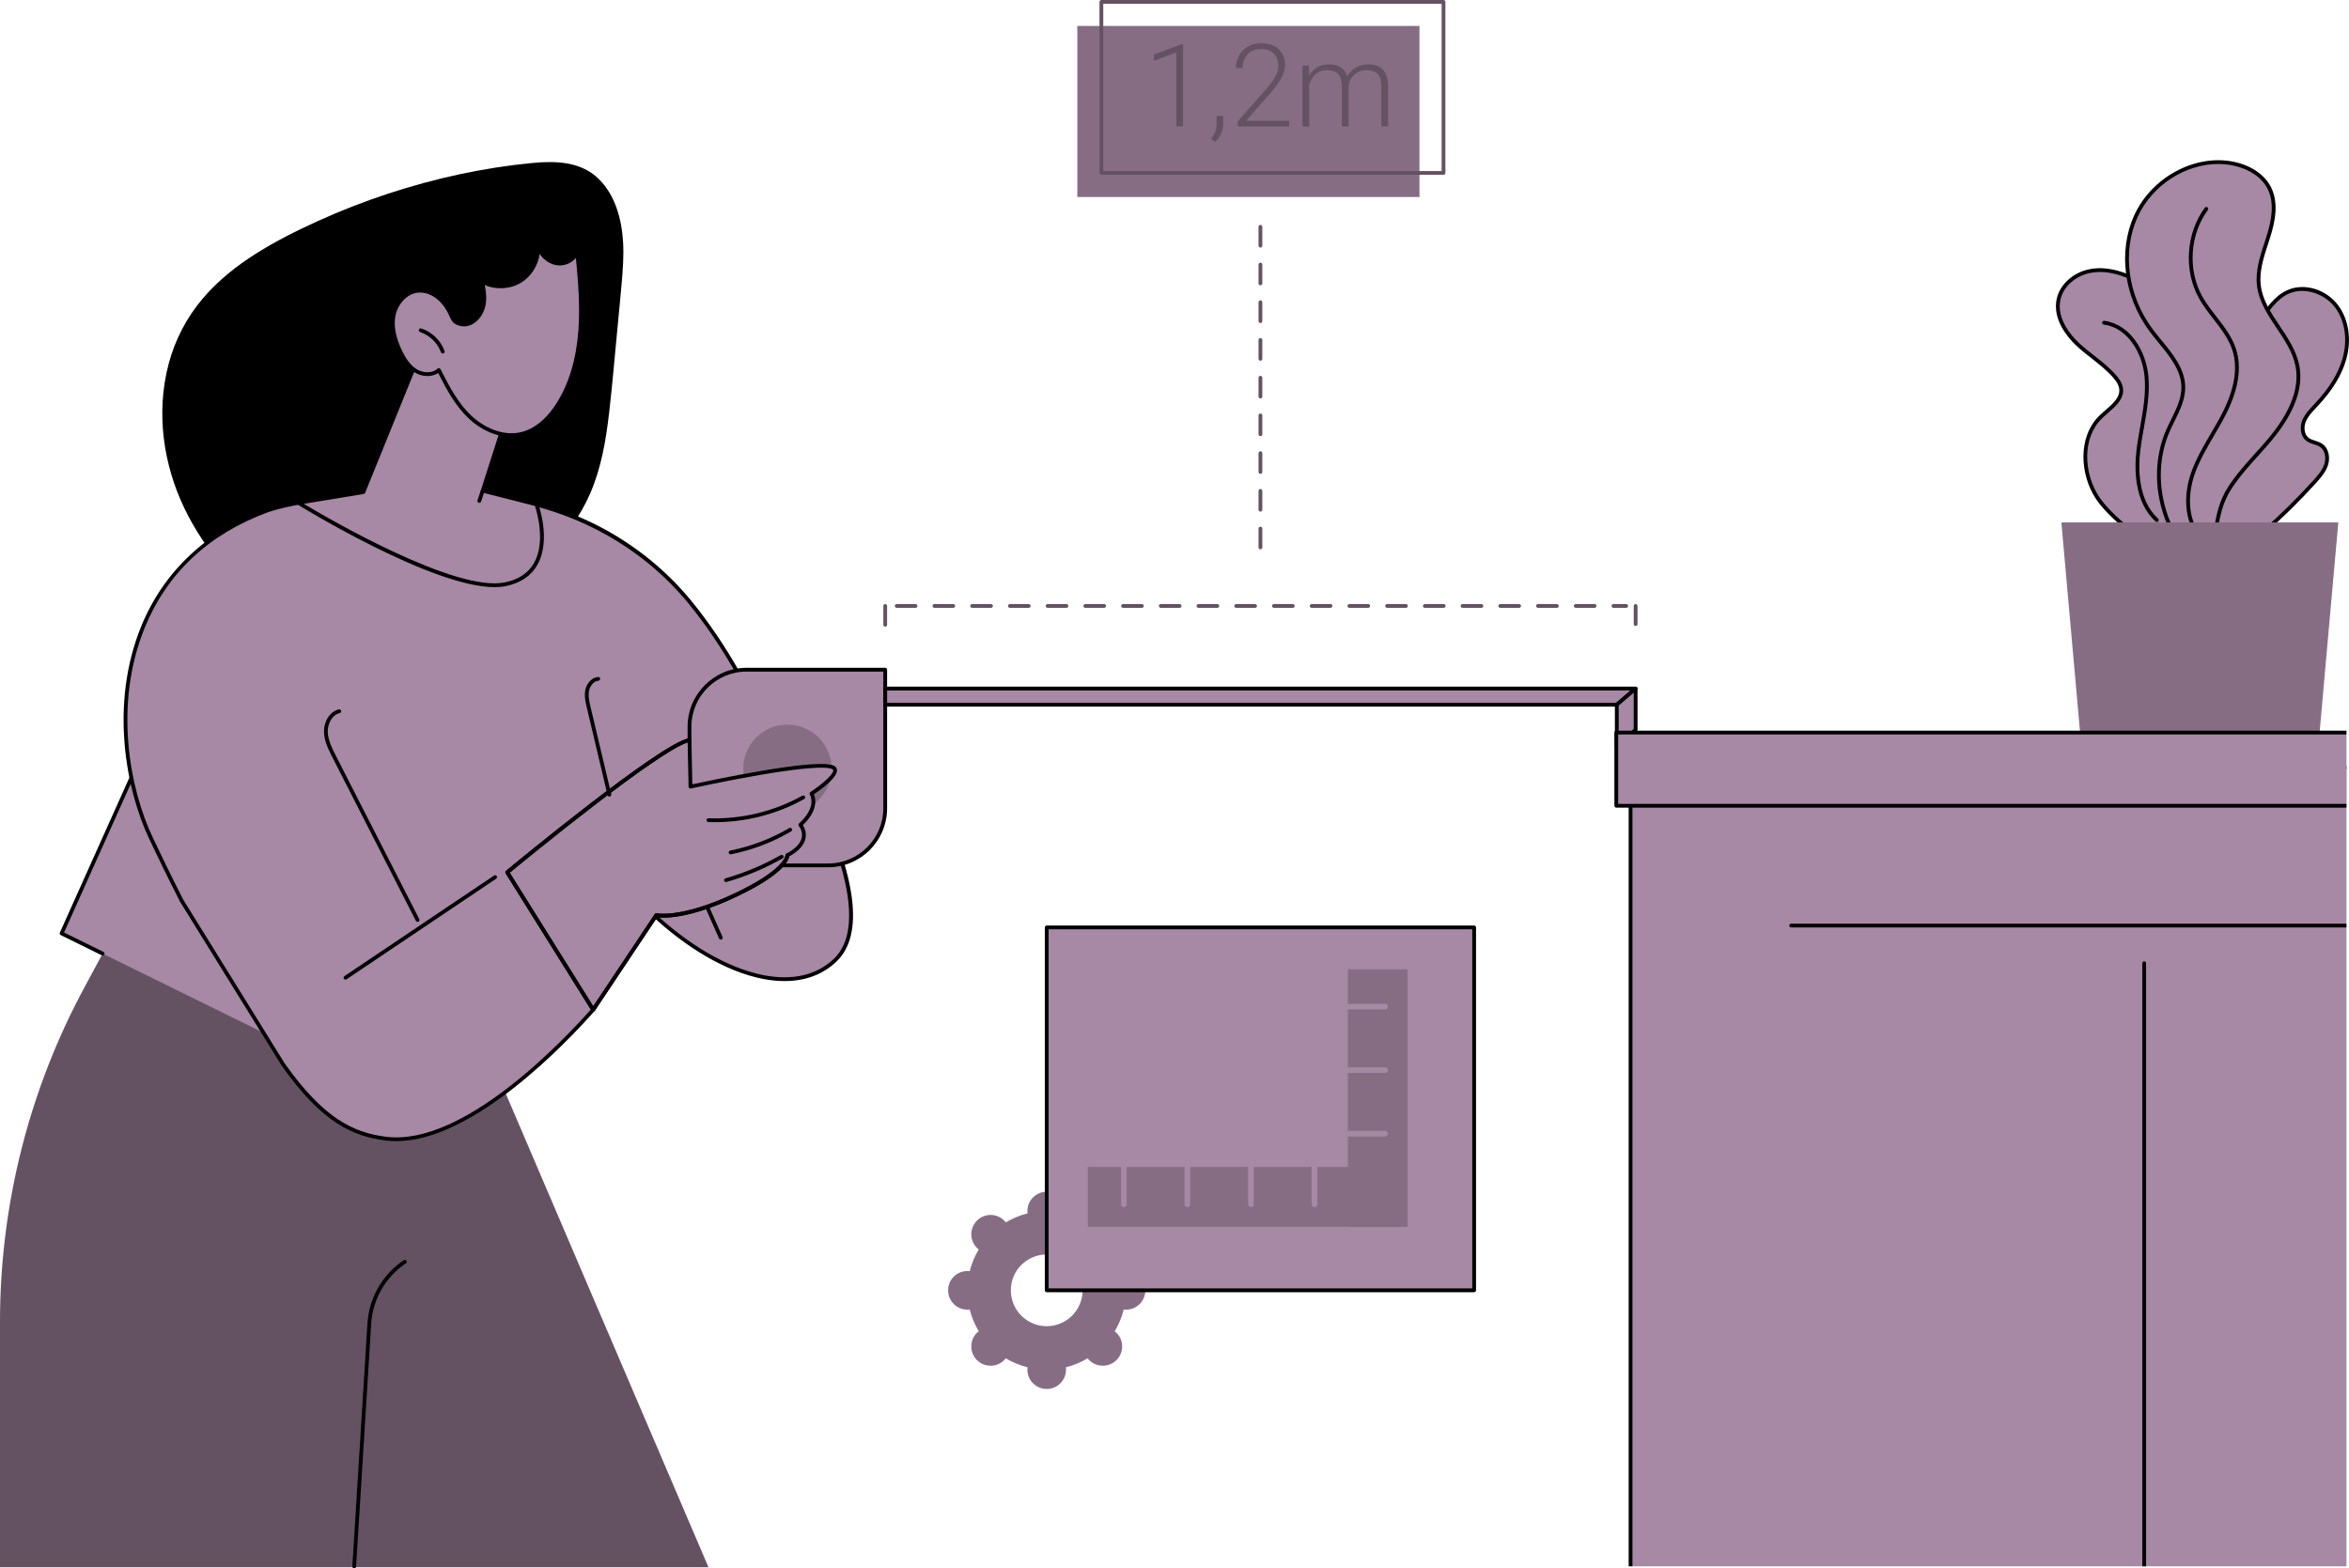 <?xml version="1.0" encoding="UTF-8"?><svg id="Illustration" xmlns="http://www.w3.org/2000/svg" xmlns:xlink="http://www.w3.org/1999/xlink" viewBox="0 0 1245.36 831.55"><defs><clipPath id="clippath"><rect x="848.84" y="377.55" width="395.16" height="452.95" fill="none" stroke-width="0"/></clipPath></defs><g id="Taking_room_measurements"><path d="m1227.34,255.23c2.47-2.74,4.97-5.64,6.02-9.17,1.05-3.53.26-7.89-2.8-9.95-2.17-1.46-5.06-1.55-7.15-3.13-2.84-2.15-3.2-6.45-1.87-9.75,1.33-3.3,3.95-5.87,6.39-8.47,6.61-7.05,12.4-15.17,15.02-24.47s1.71-19.94-4.04-27.7c-5.75-7.77-16.81-11.75-25.67-7.89-6.54,2.85-10.82,9.12-14.75,15.07-9.9,15.02-19.85,30.11-27.36,46.45-7.51,16.34-12.56,34.12-12.1,52.11.17,6.54,1.11,13.23,4.25,18.98,3.14,5.74,8.8,10.41,15.32,10.98,10.54.93,14.58-10.14,21.28-16.01,9.67-8.47,18.84-17.51,27.45-27.05Z" fill="#a788a5" stroke-width="0"/><path d="m1179.85,299.34c-.43,0-.88-.02-1.34-.06-6.36-.56-12.54-4.97-16.11-11.5-2.78-5.08-4.17-11.25-4.38-19.43-.42-16.37,3.69-34.05,12.19-52.55,7.56-16.45,17.66-31.77,27.43-46.58,3.64-5.51,8.16-12.37,15.18-15.44,8.96-3.91,20.51-.38,26.87,8.21,5.56,7.5,7.13,18.18,4.2,28.57-2.34,8.3-7.33,16.44-15.25,24.89l-.71.75c-2.14,2.26-4.35,4.6-5.48,7.4-1.14,2.82-.97,6.67,1.55,8.58.95.72,2.14,1.1,3.41,1.51,1.25.4,2.54.81,3.69,1.59,3.72,2.5,4.26,7.49,3.2,11.07-1.09,3.65-3.57,6.6-6.24,9.55-8.64,9.57-17.9,18.7-27.53,27.13-1.92,1.69-3.69,3.9-5.39,6.03-4.03,5.06-8.19,10.28-15.3,10.28Zm40.68-145.11c-2.4,0-4.74.45-6.89,1.38-6.48,2.83-10.83,9.41-14.32,14.71-9.73,14.75-19.79,30.01-27.29,46.32-8.38,18.22-12.42,35.6-12.01,51.66.2,7.85,1.51,13.74,4.13,18.52,3.26,5.95,8.83,9.96,14.53,10.47,6.89.62,10.77-4.29,14.9-9.47,1.76-2.21,3.58-4.49,5.63-6.29,9.57-8.39,18.78-17.46,27.37-26.97,2.5-2.77,4.83-5.53,5.8-8.79.89-2.99.35-6.98-2.4-8.83-.92-.62-2.02-.97-3.19-1.34-1.37-.44-2.78-.89-4-1.82-3.32-2.51-3.61-7.4-2.2-10.92,1.27-3.16,3.62-5.64,5.88-8.03l.71-.75c7.7-8.2,12.53-16.07,14.78-24.06,2.76-9.8,1.31-19.83-3.88-26.84-4.19-5.65-11.06-8.95-17.57-8.95Z" stroke-width="0"/><path d="m1111.94,263.84c-8.5-13.01-9.23-32.16,1.97-42.93,4.58-4.41,11.4-8.54,10.63-14.85-.3-2.46-1.81-4.6-3.43-6.48-5.83-6.7-13.66-11.33-20.08-17.47s-11.58-14.92-9.61-23.58c1.69-7.46,8.56-13.04,16.03-14.69,7.47-1.65,15.35.13,22.29,3.35,20.82,9.7,33.78,31.75,38.15,54.29,4.37,22.55,1.4,45.81-2.09,68.52-.78,5.1-1.66,10.38-4.58,14.63-11.86,17.27-42.04-9.72-49.28-20.8Z" fill="#a788a5" stroke-width="0"/><path d="m1150.55,291.27c-.07,0-.13,0-.2,0-14.14-.16-33.34-17.84-39.25-26.88-8.32-12.73-9.8-32.74,2.12-44.2.94-.91,1.99-1.81,3-2.69,3.87-3.35,7.88-6.81,7.33-11.32-.29-2.33-1.86-4.4-3.2-5.94-3.32-3.82-7.42-7.04-11.38-10.16-2.9-2.28-5.91-4.64-8.63-7.25-3.82-3.66-12.43-13.37-9.9-24.52,1.68-7.39,8.42-13.6,16.79-15.45,8.73-1.93,17.29.8,22.92,3.42,19.3,8.99,33.78,29.55,38.71,55.01,4.38,22.57,1.51,45.45-2.08,68.86-.72,4.67-1.61,10.48-4.75,15.05-2.76,4.02-6.63,6.06-11.5,6.06Zm-37.21-147.04c-1.87,0-3.77.18-5.67.6-7.62,1.68-13.76,7.28-15.27,13.93-2.3,10.16,5.76,19.21,9.33,22.63,2.65,2.54,5.62,4.87,8.48,7.12,4.04,3.17,8.21,6.45,11.66,10.42,1.53,1.76,3.32,4.14,3.67,7.01.68,5.57-3.94,9.56-8.01,13.07-1.04.9-2.02,1.75-2.92,2.61-11.17,10.74-9.7,29.62-1.83,41.66,5.93,9.07,24.71,25.83,37.59,25.97.06,0,.12,0,.17,0,4.17,0,7.49-1.75,9.85-5.19,2.88-4.19,3.7-9.52,4.42-14.21,3.57-23.23,6.41-45.92,2.09-68.17-4.82-24.83-18.87-44.86-37.59-53.58-4.11-1.91-9.84-3.89-15.98-3.89Z" stroke-width="0"/><path d="m1143.49,276.75c-.24,0-.48-.09-.67-.26-11.42-10.38-11.25-28-10.14-37.58.5-4.27,1.26-8.59,2-12.76,1.52-8.59,3.1-17.47,2.34-26.21-1.09-12.58-8.89-26.18-21.67-27.85-.55-.07-.93-.57-.86-1.12.07-.55.56-.93,1.12-.86,13.83,1.8,22.25,16.28,23.41,29.66.78,9-.82,18.01-2.36,26.73-.74,4.14-1.5,8.43-1.99,12.64-1.07,9.2-1.26,26.1,9.5,35.87.41.37.44,1,.07,1.41-.2.22-.47.33-.74.33Z" stroke-width="0"/><path d="m1149.34,228.42c3.28-7.52,8.2-14.78,8.18-22.98-.02-11.88-10.06-20.88-17.14-30.41-12.7-17.09-16.8-40.97-8.01-60.36,8.79-19.39,31.3-32.36,52.1-27.81,7.54,1.65,14.96,5.77,18.53,12.62,4.1,7.88,2.31,17.46-.34,25.94-2.65,8.48-6.12,17.11-5.08,25.93,1.85,15.64,17.14,26.78,20.34,42.2,3.33,16.02-7.15,31.45-18.04,43.66-6.13,6.88-12.61,13.6-17.63,21.37-5.75,8.91-6.43,16.86-8.44,26.88-2.14,10.67-9.31,11.9-16.31,4.24-6.62-7.25-10.39-17.58-12.02-27.11-1.96-11.45-.8-23.49,3.86-34.17Z" fill="#a788a5" stroke-width="0"/><path d="m1166.11,295.6c-2.96,0-6.22-1.8-9.35-5.23-8.07-8.84-11.15-21.09-12.27-27.62-2.04-11.91-.65-24.24,3.93-34.73.82-1.88,1.75-3.76,2.65-5.58,2.68-5.43,5.46-11.05,5.45-17-.01-8.97-6.14-16.44-12.06-23.67-1.64-2-3.34-4.08-4.88-6.15-13.56-18.25-16.75-42.34-8.12-61.37,9.25-20.42,32.63-32.88,53.22-28.37,8.87,1.94,15.87,6.73,19.2,13.13,4.47,8.6,2.21,18.78-.27,26.7-.38,1.22-.78,2.45-1.18,3.67-2.32,7.13-4.73,14.5-3.86,21.84.94,7.96,5.41,14.63,10.14,21.7,4.24,6.33,8.62,12.88,10.19,20.41,3.63,17.47-8.69,33.78-18.27,44.53-1.04,1.17-2.09,2.33-3.15,3.5-5.05,5.59-10.26,11.37-14.39,17.75-4.71,7.29-5.95,14.01-7.39,21.78-.29,1.54-.58,3.12-.91,4.75-1.07,5.33-3.49,8.78-6.81,9.7-.61.17-1.23.25-1.87.25Zm9.9-208.65c-17.37,0-35.07,11.22-42.73,28.12-8.33,18.38-5.23,41.68,7.9,59.35,1.51,2.03,3.19,4.09,4.82,6.07,6.15,7.5,12.5,15.25,12.52,24.94,0,6.41-2.87,12.25-5.66,17.89-.89,1.8-1.81,3.66-2.61,5.5-4.42,10.14-5.77,22.07-3.79,33.6,1.08,6.31,4.05,18.15,11.78,26.6,3.27,3.58,6.54,5.14,9.2,4.4,2.56-.71,4.47-3.61,5.38-8.17.33-1.63.62-3.2.9-4.73,1.48-7.98,2.75-14.88,7.68-22.5,4.21-6.52,9.48-12.36,14.58-18,1.05-1.16,2.1-2.32,3.14-3.49,9.29-10.43,21.25-26.21,17.8-42.79-1.48-7.15-5.76-13.53-9.89-19.71-4.66-6.96-9.47-14.15-10.46-22.58-.92-7.77,1.56-15.36,3.95-22.69.4-1.22.79-2.44,1.17-3.65,2.36-7.55,4.54-17.23.41-25.18-3.06-5.88-9.57-10.29-17.85-12.1-2.71-.59-5.47-.88-8.24-.88Zm-26.67,141.47h0,0Z" stroke-width="0"/><path d="m1166.36,285.58c-.28,0-.56-.12-.75-.34-8.46-9.74-7.57-24.29-3.92-34.66,2.57-7.3,6.53-14.06,10.36-20.6,2.09-3.56,4.24-7.24,6.14-10.95,6.56-12.85,8.36-24.09,5.34-33.4-1.98-6.11-5.88-11.14-10.02-16.47-2.68-3.45-5.45-7.02-7.62-10.89-8.27-14.74-7.02-34.53,3.04-48.12.33-.44.96-.54,1.4-.21.44.33.54.96.21,1.4-9.6,12.98-10.8,31.87-2.9,45.95,2.1,3.74,4.82,7.25,7.46,10.64,4.06,5.23,8.25,10.63,10.34,17.08,3.19,9.84,1.35,21.59-5.46,34.93-1.92,3.76-4.09,7.47-6.19,11.05-3.78,6.46-7.69,13.13-10.2,20.25-3.46,9.84-4.35,23.6,3.55,32.68.36.42.32,1.05-.1,1.41-.19.16-.42.25-.66.25Z" stroke-width="0"/><polygon points="1239.69 277 1092.87 277 1102.87 389.25 1229.69 389.25 1239.69 277" fill="#866d84" stroke-width="0"/><path d="m71.1,471.35c0,2.86-11.8,25.42-25.78,51.15C15.56,577.24,0,638.58,0,700.89v130.11h375.61l-109.22-255.22,2.53-26.94-197.82-77.48Z" fill="#645263" stroke-width="0"/><path d="m187.8,831.55s-.04,0-.06,0c-.55-.03-.97-.51-.94-1.06l8.02-128.92c.84-13.42,8.02-25.89,19.21-33.35.46-.31,1.08-.18,1.39.28.31.46.18,1.08-.28,1.39-10.68,7.11-17.53,19-18.33,31.81l-8.02,128.92c-.03.53-.47.94-1,.94Z" stroke-width="0"/><path d="m322.93,219c1.75-15.19,3.02-30.44,4.49-45.66.74-7.68,1.49-15.35,2.16-23.03.64-7.29,1.18-14.62.76-21.92-.71-12.35-4.25-24.91-12.8-33.4-9.5-9.42-22.93-9.75-35.29-8.57-25.86,2.46-51.63,8.09-76.59,16.3-12.54,4.12-24.9,8.94-37.02,14.43-11.3,5.12-22.49,10.71-33.09,17.43-10.21,6.48-19.92,14.14-27.98,23.61-8.51,10-14.79,21.91-18.2,34.9-6.81,25.92-2.75,53.34,8.46,76.56,5.45,11.3,12.43,21.65,20.4,30.99,8.42,9.86,18.12,19.07,30.04,23.66,3.83,1.47,7.76,2.29,11.77,2.34.77,1.01,1.6,1.98,2.55,2.86,2.21,2.03,4.71,3.62,7.37,4.89,5.88,2.8,12.49,3.53,18.92,3.24,6.59-.29,13.17-1.45,19.66-2.83,6.41-1.36,12.77-3.08,19.03-5.14,23.09-7.59,46.15-19.5,64.13-37.45,8.69-8.68,16.09-18.87,21.14-30.44,5.87-13.46,8.4-28.21,10.08-42.77Z" stroke-width="0"/><polygon points="97.16 351.05 32.65 494.92 197.13 575.88 97.16 351.05" fill="#a788a5" stroke-width="0"/><path d="m54.4,506.63c-.15,0-.3-.03-.44-.1l-21.75-10.71c-.48-.24-.69-.82-.47-1.31l64.51-143.87c.23-.5.82-.73,1.32-.5.5.23.73.82.5,1.32l-64.12,142.99,20.89,10.28c.5.24.7.84.46,1.34-.17.35-.53.56-.9.56Z" stroke-width="0"/><path d="m395.85,357.79s80.9,118.47,47.05,151.21c-33.85,32.74-111.88-17.63-142.87-89.1l95.82-62.11Z" fill="#a788a5" stroke-width="0"/><path d="m415.95,520.2c-3.72,0-7.63-.4-11.7-1.21-38.9-7.75-84.1-50.18-105.13-98.7-.19-.45-.04-.97.37-1.24l95.82-62.11c.46-.3,1.06-.17,1.37.28.2.3,20.45,30.07,36.3,63.46,21.43,45.17,25,75.12,10.62,89.03-7.18,6.94-16.6,10.49-27.65,10.49Zm-114.66-99.93c20.94,47.65,65.24,89.17,103.35,96.76,15.48,3.08,28.46.05,37.57-8.75,31.42-30.39-39.63-138.63-46.63-149.12l-94.28,61.11Z" stroke-width="0"/><path d="m382.15,498.22c-.38,0-.75-.22-.91-.59l-42.88-96.61c-.22-.5,0-1.09.51-1.32.51-.23,1.09,0,1.32.51l42.88,96.61c.22.5,0,1.09-.51,1.32-.13.06-.27.09-.4.09Z" stroke-width="0"/><path d="m365.97,319.51c-30.38-37.28-76.59-58.03-124.67-57.21,0,0-66.23-2.74-99.44,8.32-84.96,31.3-85.77,123.42-61.71,174.01,4.52,9.5,9.98,20.83,16.2,33.01l53.82,86.85c20.23,28.57,36.13,37.04,54.68,39.28,40.98,4.95,94.02-50.7,109.64-68.36l36.48-71.34,69.51-39.56s-15.94-57.67-54.51-104.99Z" fill="#a788a5" stroke-width="0"/><path d="m210.1,605.07c-1.81,0-3.6-.1-5.38-.32-17.89-2.16-34.16-9.74-55.38-39.7l-53.86-86.9c-6.53-12.78-12.12-24.4-16.26-33.11-12.52-26.32-21.17-71.69-4.37-112.9,11.89-29.19,34.94-50.79,66.65-62.47,33.04-11,99.16-8.41,99.83-8.38,23.82-.4,47.8,4.58,69.35,14.41,21.74,9.92,41.13,24.85,56.06,43.17,38.25,46.94,54.53,104.78,54.69,105.36.12.44-.07.91-.47,1.14l-69.25,39.42-36.35,71.07c-.04.08-.09.14-.14.21-14.72,16.65-64.32,69-105.13,69.01Zm13.37-342.06c-22.01,0-59.22,1.2-81.31,8.55-31.58,11.64-53.61,32.28-65.45,61.34-16.55,40.61-8.01,85.33,4.33,111.29,4.13,8.7,9.71,20.31,16.19,32.99l53.78,86.78c20.76,29.31,36.59,36.72,53.95,38.82,40.68,4.91,93.36-50.62,108.68-67.93l36.42-71.23c.09-.17.23-.32.4-.41l68.82-39.17c-2.03-6.91-18.48-60.17-54.1-103.88-29.66-36.4-75.96-57.62-123.88-56.85-.23,0-7.29-.29-17.84-.29Z" stroke-width="0"/><path d="m183.16,519.41c-.32,0-.64-.16-.83-.44-.31-.46-.19-1.08.27-1.39l79.33-53.33c.46-.31,1.08-.19,1.39.27.31.46.19,1.08-.27,1.39l-79.33,53.33c-.17.12-.37.17-.56.17Z" stroke-width="0"/><path d="m469.31,355.09v73.5c0,16.71-13.54,30.26-30.25,30.26h-43.25c-16.71,0-30.26-13.55-30.26-30.26v-43.25c0-16.71,13.55-30.25,30.26-30.25h73.5Z" fill="#a788a5" stroke-width="0"/><path d="m439.06,459.85h-43.25c-17.24,0-31.26-14.02-31.26-31.26v-43.25c0-17.23,14.02-31.25,31.26-31.25h73.5c.55,0,1,.45,1,1v73.5c0,17.24-14.02,31.26-31.25,31.26Zm-43.25-103.76c-16.13,0-29.26,13.12-29.26,29.25v43.25c0,16.13,13.13,29.26,29.26,29.26h43.25c16.13,0,29.25-13.13,29.25-29.26v-72.5h-72.5Z" stroke-width="0"/><polygon points="857.16 373.67 469.31 373.67 469.31 365.09 867.16 365.09 857.16 373.67" fill="#a788a5" stroke-width="0"/><path d="m857.16,374.67h-387.84c-.55,0-1-.45-1-1v-8.58c0-.55.45-1,1-1h397.84c.42,0,.79.26.94.65.15.39.03.83-.29,1.11l-10,8.58c-.18.16-.41.24-.65.24Zm-386.84-2h386.47l7.67-6.58h-394.14v6.58Z" stroke-width="0"/><polygon points="857.16 395.55 867.16 386.97 867.16 365.09 857.16 373.67 857.16 395.55" fill="#a788a5" stroke-width="0"/><path d="m857.16,396.55c-.14,0-.28-.03-.42-.09-.35-.16-.58-.52-.58-.91v-21.88c0-.29.13-.57.35-.76l10-8.58c.3-.26.71-.31,1.07-.15.35.16.58.52.58.91v21.88c0,.29-.13.57-.35.76l-10,8.58c-.18.16-.42.24-.65.24Zm1-22.42v19.24l8-6.87v-19.24l-8,6.87Z" stroke-width="0"/><circle cx="417.43" cy="407.64" r="23.41" transform="translate(-59.91 72.13) rotate(-9.22)" fill="#866d84" stroke-width="0"/><path d="m314.48,535.4l-45.56-72.88s81.63-67.63,96.63-70.13l.51,24.72s73.66-16.35,76.58-9.24c1.55,3.78-12.43,12.91-12.43,12.91,0,0,4.57,7.09-5.9,16.58,0,0,7.38,8.51-6.88,16.11,0,0,.56,7.96-28.09,21.38-28.65,13.42-41.4,10.37-41.4,10.37l-33.46,50.16Z" fill="#a788a5" stroke-width="0"/><path d="m314.48,536.4h-.01c-.34,0-.65-.18-.83-.47l-45.56-72.88c-.27-.42-.18-.98.21-1.3,3.34-2.77,82.01-67.83,97.11-70.34.29-.04.58.03.8.22.22.19.36.46.36.75l.48,23.5c4.38-.95,20.18-4.33,36.05-7.03,38.35-6.53,39.84-2.9,40.48-1.35,1.62,3.95-8.01,10.93-12.07,13.64.94,2.26,2.36,8.54-5.86,16.37.78,1.21,2.01,3.73,1.43,6.84-.68,3.66-3.6,6.94-8.69,9.76-.42,2.37-3.81,10.05-28.62,21.67-25.29,11.84-38.29,11.01-41.35,10.56l-33.09,49.62c-.19.28-.5.45-.83.45Zm-44.25-73.67l44.28,70.83,32.6-48.88c.23-.35.66-.51,1.06-.42.12.03,12.86,2.75,40.74-10.3,27.17-12.73,27.52-20.37,27.52-20.45,0-.37.2-.74.53-.92,4.82-2.57,7.56-5.47,8.14-8.61.63-3.4-1.53-5.93-1.55-5.96-.36-.41-.32-1.03.08-1.4,9.65-8.75,5.89-15.04,5.73-15.31-.29-.46-.16-1.08.3-1.37,6.42-4.19,12.79-9.89,12.05-11.7-.25-.62-3.3-3.4-38.28,2.56-18.54,3.16-36.97,7.24-37.15,7.28-.29.06-.6,0-.84-.19-.24-.18-.38-.47-.38-.77l-.48-23.48c-16.33,4.99-86.67,62.75-94.35,69.08Z" stroke-width="0"/><path d="m314.48,536.4h-.01c-.34,0-.65-.18-.83-.47l-45.56-72.88c-.27-.42-.18-.98.21-1.3,3.34-2.77,82.01-67.83,97.11-70.34.54-.1,1.06.28,1.15.82.09.54-.28,1.06-.82,1.15-13.86,2.3-87.61,62.86-95.48,69.35l44.28,70.83,32.6-48.88c.23-.35.66-.51,1.06-.42.12.03,12.86,2.75,40.74-10.3,27.18-12.73,27.52-20.37,27.52-20.45,0-.54.43-1,.97-1.01.53-.07.99.37,1.03.91.06.89-.21,9.03-28.67,22.36-25.29,11.84-38.29,11.01-41.35,10.56l-33.09,49.62c-.19.28-.5.45-.83.45Z" stroke-width="0"/><path d="m379,435.92c-1.14,0-2.28-.02-3.43-.06-.55-.02-.98-.48-.96-1.03.02-.55.52-1.01,1.03-.96,17.37.62,34.57-3.53,49.76-11.97.49-.27,1.09-.09,1.36.39.27.48.09,1.09-.39,1.36-14.51,8.06-30.82,12.28-47.38,12.28Z" stroke-width="0"/><path d="m387.33,452.98c-.47,0-.88-.33-.98-.8-.11-.54.24-1.07.79-1.18,11.06-2.2,21.6-6.22,31.32-11.94.48-.28,1.09-.12,1.37.36.28.48.12,1.09-.36,1.37-9.91,5.83-20.66,9.93-31.94,12.18-.07.01-.13.02-.2.02Z" stroke-width="0"/><path d="m384.87,467.7c-.43,0-.84-.29-.96-.72-.15-.53.15-1.08.68-1.24,10.22-2.94,20.09-7.09,29.34-12.35.48-.27,1.09-.1,1.36.38.27.48.11,1.09-.38,1.36-9.39,5.33-19.41,9.55-29.78,12.53-.09.03-.19.04-.28.04Z" stroke-width="0"/><path d="m221.39,488.82c-.36,0-.71-.2-.89-.54l-44.24-86.68c-2.06-4.05-4.4-8.63-4.5-13.62-.09-4.81,2.64-10.58,7.9-11.83.54-.12,1.08.21,1.2.74.13.54-.21,1.08-.74,1.2-4.23,1-6.43,5.82-6.36,9.84.09,4.54,2.31,8.9,4.28,12.75l44.24,86.68c.25.49.06,1.09-.44,1.34-.15.07-.3.11-.45.11Z" stroke-width="0"/><path d="m323.07,422.35c-.45,0-.86-.31-.97-.77l-10.96-46.26c-.69-2.9-1.46-6.18-.83-9.42.61-3.09,2.98-6.59,6.75-6.95.54-.05,1.04.35,1.09.9.05.55-.35,1.04-.9,1.09-2.62.25-4.49,2.88-4.97,5.35-.55,2.82.17,5.88.81,8.57l10.96,46.26c.13.54-.21,1.08-.74,1.2-.08.02-.16.03-.23.03Z" stroke-width="0"/><path d="m223.73,184.33l-31.07,76.6-34.46,5.67s79.93,49.29,109.68,43.18c29.75-6.11,16.51-42.35,16.51-42.35l-28.48-7.24,13.84-43.21-46.03-32.65Z" fill="#a788a5" stroke-width="0"/><path d="m262.18,311.31c-32.98,0-101.43-41.96-104.5-43.85-.36-.22-.54-.64-.46-1.04.08-.41.41-.73.82-.79l33.9-5.58,30.86-76.08c.12-.28.35-.5.65-.58.29-.09.61-.03.86.14l46.03,32.65c.36.25.51.71.37,1.12l-13.51,42.19,27.45,6.98c.32.08.58.32.69.63.28.78,6.89,19.25-.39,32.29-3.31,5.94-8.99,9.76-16.86,11.38-1.8.37-3.78.54-5.91.54Zm-101.14-44.16c13.32,7.97,80.43,47.04,106.64,41.66,7.27-1.49,12.49-4.99,15.51-10.39,6.21-11.11,1.42-27.14.43-30.15l-27.95-7.11c-.27-.07-.5-.24-.63-.48s-.16-.53-.08-.79l13.62-42.51-44.4-31.5-30.6,75.43c-.13.32-.42.55-.76.61l-31.78,5.23Zm31.62-6.21h0,0Z" stroke-width="0"/><path d="m254.1,266.62c-.1,0-.21-.02-.32-.05-.52-.17-.81-.74-.63-1.26l1.81-5.43c.17-.52.74-.81,1.26-.63.52.17.81.74.63,1.26l-1.81,5.43c-.14.42-.53.68-.95.68Z" stroke-width="0"/><path d="m233.39,158.68c-3.14-2.94-7.39-4.91-11.68-4.55-6.64.55-11.85,6.67-13.08,13.22-1.23,6.55.8,13.3,3.73,19.28,1.92,3.91,4.38,7.77,8.1,10.03,3.72,2.27,8.97,2.5,12.17-.46,4.53,8.98,9.29,18.1,16.61,25,7.32,6.9,17.79,11.28,27.55,8.81,8.13-2.06,14.51-8.47,19.02-15.55,7.46-11.7,10.86-25.63,11.84-39.47.98-13.84-.34-27.74-1.65-41.55-1.36,4.35-6.42,6.93-10.92,6.16-4.5-.77-8.19-4.37-9.85-8.62.39,7.08-3.35,14.25-9.38,17.98-6.03,3.73-14.11,3.88-20.28.37.93,4,1.6,8.15.88,12.19-1.1,6.14-6.83,12.61-13.64,9.85-2.3-.93-2.75-2.3-3.71-4.42-1.4-3.11-3.18-5.91-5.7-8.27Z" fill="#a788a5" stroke-width="0"/><path d="m271.2,231.69c-7.71,0-15.97-3.48-22.64-9.76-6.9-6.5-11.5-14.8-16.26-24.18-3.71,2.53-8.86,1.9-12.35-.23-4.23-2.58-6.75-6.94-8.48-10.45-3.63-7.38-4.91-14.08-3.82-19.91,1.22-6.5,6.41-13.41,13.98-14.03,4.24-.35,8.79,1.41,12.44,4.82,2.4,2.24,4.34,5.05,5.93,8.59l.22.48c.8,1.8,1.2,2.71,2.95,3.41,2.2.89,4.36.76,6.42-.37,2.85-1.57,5.21-5.08,5.86-8.73.72-3.99-.04-8.2-.87-11.79-.09-.39.06-.79.38-1.03.32-.24.75-.27,1.09-.07,5.82,3.32,13.56,3.18,19.26-.35,5.7-3.52,9.28-10.39,8.91-17.08-.03-.49.31-.93.79-1.03.49-.1.97.16,1.14.61,1.64,4.19,5.2,7.33,9.09,8,4.16.71,8.65-1.79,9.8-5.47.14-.46.59-.75,1.06-.7.47.05.85.43.89.9,1.3,13.65,2.64,27.76,1.65,41.72-1.12,15.77-5.15,29.21-11.99,39.94-3.82,5.99-10.32,13.63-19.62,15.98-1.89.48-3.85.71-5.84.71Zm-38.56-36.49c.06,0,.12,0,.18.02.31.06.57.25.72.53,4.87,9.66,9.47,18.2,16.4,24.73,6.19,5.83,16.43,11.15,26.62,8.57,8.66-2.19,14.8-9.43,18.42-15.12,6.66-10.45,10.59-23.57,11.69-39,.9-12.71-.16-25.61-1.34-38.17-2.36,2.88-6.44,4.51-10.4,3.83-3.44-.59-6.66-2.8-8.84-5.93-.84,6.11-4.46,11.91-9.7,15.15-5.7,3.52-13.23,3.99-19.39,1.34.66,3.3,1.09,6.96.44,10.55-.77,4.27-3.46,8.25-6.87,10.13-2.58,1.42-5.39,1.59-8.14.48-2.5-1.01-3.18-2.53-4.03-4.46l-.21-.47c-1.51-3.34-3.25-5.86-5.48-7.95-3.24-3.03-7.21-4.59-10.91-4.29-6.5.54-11.13,6.79-12.18,12.41-1.01,5.39.22,11.67,3.65,18.65,1.6,3.27,3.93,7.31,7.72,9.62,3.1,1.89,8,2.41,10.97-.34.19-.17.43-.27.68-.27Z" stroke-width="0"/><path d="m234.75,187.44c-.41,0-.79-.25-.94-.66-1.82-4.96-6.07-9.07-11.09-10.74-.52-.17-.81-.74-.63-1.26.17-.52.74-.81,1.26-.63,5.67,1.88,10.28,6.34,12.33,11.95.19.52-.08,1.09-.59,1.28-.11.04-.23.06-.34.06Z" stroke-width="0"/><g clip-path="url(#clippath)"><rect x="864.46" y="406.81" width="604.69" height="619.13" fill="#a788a5" stroke-width="0"/><path d="m1469.15,1026.94h-604.69c-.55,0-1-.45-1-1V406.81c0-.55.45-1,1-1h604.69c.55,0,1,.45,1,1v619.13c0,.55-.45,1-1,1Zm-603.69-2h602.69V407.81h-602.69v617.13Z" stroke-width="0"/><path d="m1424.54,491.77h-474.93c-.55,0-1-.45-1-1s.45-1,1-1h474.93c.55,0,1,.45,1,1s-.45,1-1,1Z" stroke-width="0"/><path d="m1136.78,991.14c-.55,0-1-.45-1-1v-479.39c0-.55.45-1,1-1s1,.45,1,1v479.39c0,.55-.45,1-1,1Z" stroke-width="0"/><rect x="856.91" y="388.42" width="622.24" height="38.82" fill="#a788a5" stroke-width="0"/><path d="m1479.15,428.24h-622.25c-.55,0-1-.45-1-1v-38.82c0-.55.45-1,1-1h622.25c.55,0,1,.45,1,1v38.82c0,.55-.45,1-1,1Zm-621.25-2h620.25v-36.82h-620.25v36.82Z" stroke-width="0"/></g><path d="m565.17,726.23c0-.42-.03-.83-.08-1.24,4.11-1.02,7.98-2.64,11.52-4.77.25.32.52.64.82.94,4,4,10.49,4,14.49,0,4-4,4-10.48,0-14.48-.3-.3-.61-.57-.94-.82,2.13-3.53,3.75-7.41,4.77-11.52.41.05.82.08,1.24.08,5.66,0,10.24-4.59,10.24-10.24s-4.59-10.24-10.24-10.24c-.42,0-.83.03-1.24.08-1.02-4.11-2.64-7.98-4.77-11.52.32-.25.64-.52.94-.82,4-4,4-10.49,0-14.48-4-4-10.49-4-14.49,0-.3.3-.57.61-.82.94-3.53-2.13-7.41-3.75-11.52-4.77.05-.41.08-.82.08-1.24,0-5.66-4.59-10.24-10.24-10.24-5.66,0-10.24,4.59-10.24,10.24,0,.42.03.83.08,1.24-4.11,1.02-7.98,2.64-11.52,4.77-.25-.32-.52-.64-.82-.94-4-4-10.48-4-14.48,0s-4,10.48,0,14.48c.3.3.61.57.94.82-2.13,3.53-3.75,7.41-4.77,11.52-.41-.05-.82-.08-1.24-.08-5.66,0-10.24,4.59-10.24,10.24s4.59,10.24,10.24,10.24c.42,0,.83-.03,1.24-.08,1.02,4.11,2.64,7.98,4.77,11.52-.32.25-.64.52-.94.82-4,4-4,10.48,0,14.48,4,4,10.48,4,14.48,0,.3-.3.57-.61.82-.94,3.53,2.13,7.41,3.75,11.52,4.77-.05.41-.08.82-.08,1.24,0,5.66,4.59,10.24,10.24,10.24,5.66,0,10.24-4.59,10.24-10.24Zm-29.26-42.06c0-10.5,8.52-19.02,19.02-19.02,10.5,0,19.02,8.52,19.02,19.02s-8.52,19.02-19.02,19.02c-10.51,0-19.02-8.52-19.02-19.02Z" fill="#866d84" stroke-width="0"/><rect x="572.02" y="474.65" width="192.43" height="226.61" transform="translate(80.28 1256.19) rotate(-90)" fill="#a788a5" stroke-width="0"/><path d="m781.54,685.17h-226.61c-.55,0-1-.45-1-1v-192.43c0-.55.45-1,1-1h226.61c.55,0,1,.45,1,1v192.43c0,.55-.45,1-1,1Zm-225.61-2h224.61v-190.43h-224.61v190.43Z" stroke-width="0"/><rect x="714.55" y="513.97" width="31.7" height="136.52" transform="translate(1460.81 1164.45) rotate(180)" fill="#866d84" stroke-width="0"/><path d="m734.32,602.62h-19.77c-.83,0-1.5-.67-1.5-1.5s.67-1.5,1.5-1.5h19.77c.83,0,1.5.67,1.5,1.5s-.67,1.5-1.5,1.5Z" fill="#a788a5" stroke-width="0"/><path d="m734.32,568.93h-19.77c-.83,0-1.5-.67-1.5-1.5s.67-1.5,1.5-1.5h19.77c.83,0,1.5.67,1.5,1.5s-.67,1.5-1.5,1.5Z" fill="#a788a5" stroke-width="0"/><path d="m734.32,535.25h-19.77c-.83,0-1.5-.67-1.5-1.5s.67-1.5,1.5-1.5h19.77c.83,0,1.5.67,1.5,1.5s-.67,1.5-1.5,1.5Z" fill="#a788a5" stroke-width="0"/><rect x="645.64" y="549.87" width="31.7" height="169.53" transform="translate(26.85 1296.12) rotate(-90)" fill="#866d84" stroke-width="0"/><path d="m696.89,640.05c-.83,0-1.5-.67-1.5-1.5v-19.77c0-.83.67-1.5,1.5-1.5s1.5.67,1.5,1.5v19.77c0,.83-.67,1.5-1.5,1.5Z" fill="#a788a5" stroke-width="0"/><path d="m663.2,640.05c-.83,0-1.5-.67-1.5-1.5v-19.77c0-.83.67-1.5,1.5-1.5s1.5.67,1.5,1.5v19.77c0,.83-.67,1.5-1.5,1.5Z" fill="#a788a5" stroke-width="0"/><path d="m595.82,640.05c-.83,0-1.5-.67-1.5-1.5v-19.77c0-.83.67-1.5,1.5-1.5s1.5.67,1.5,1.5v19.77c0,.83-.67,1.5-1.5,1.5Z" fill="#a788a5" stroke-width="0"/><path d="m629.51,640.05c-.83,0-1.5-.67-1.5-1.5v-19.77c0-.83.67-1.5,1.5-1.5s1.5.67,1.5,1.5v19.77c0,.83-.67,1.5-1.5,1.5Z" fill="#a788a5" stroke-width="0"/><path d="m862.16,322.29h-6.77c-.55,0-1-.45-1-1s.45-1,1-1h6.77c.55,0,1,.45,1,1s-.45,1-1,1Zm-16.77,0h-10c-.55,0-1-.45-1-1s.45-1,1-1h10c.55,0,1,.45,1,1s-.45,1-1,1Zm-20,0h-10c-.55,0-1-.45-1-1s.45-1,1-1h10c.55,0,1,.45,1,1s-.45,1-1,1Zm-20,0h-10c-.55,0-1-.45-1-1s.45-1,1-1h10c.55,0,1,.45,1,1s-.45,1-1,1Zm-20,0h-10c-.55,0-1-.45-1-1s.45-1,1-1h10c.55,0,1,.45,1,1s-.45,1-1,1Zm-20,0h-10c-.55,0-1-.45-1-1s.45-1,1-1h10c.55,0,1,.45,1,1s-.45,1-1,1Zm-20,0h-10c-.55,0-1-.45-1-1s.45-1,1-1h10c.55,0,1,.45,1,1s-.45,1-1,1Zm-20,0h-10c-.55,0-1-.45-1-1s.45-1,1-1h10c.55,0,1,.45,1,1s-.45,1-1,1Zm-20,0h-10c-.55,0-1-.45-1-1s.45-1,1-1h10c.55,0,1,.45,1,1s-.45,1-1,1Zm-20,0h-10c-.55,0-1-.45-1-1s.45-1,1-1h10c.55,0,1,.45,1,1s-.45,1-1,1Zm-20,0h-10c-.55,0-1-.45-1-1s.45-1,1-1h10c.55,0,1,.45,1,1s-.45,1-1,1Zm-20,0h-10c-.55,0-1-.45-1-1s.45-1,1-1h10c.55,0,1,.45,1,1s-.45,1-1,1Zm-20,0h-10c-.55,0-1-.45-1-1s.45-1,1-1h10c.55,0,1,.45,1,1s-.45,1-1,1Zm-20,0h-10c-.55,0-1-.45-1-1s.45-1,1-1h10c.55,0,1,.45,1,1s-.45,1-1,1Zm-20,0h-10c-.55,0-1-.45-1-1s.45-1,1-1h10c.55,0,1,.45,1,1s-.45,1-1,1Zm-20,0h-10c-.55,0-1-.45-1-1s.45-1,1-1h10c.55,0,1,.45,1,1s-.45,1-1,1Zm-20,0h-10c-.55,0-1-.45-1-1s.45-1,1-1h10c.55,0,1,.45,1,1s-.45,1-1,1Zm-20,0h-10c-.55,0-1-.45-1-1s.45-1,1-1h10c.55,0,1,.45,1,1s-.45,1-1,1Zm-20,0h-10c-.55,0-1-.45-1-1s.45-1,1-1h10c.55,0,1,.45,1,1s-.45,1-1,1Zm-20,0h-10c-.55,0-1-.45-1-1s.45-1,1-1h10c.55,0,1,.45,1,1s-.45,1-1,1Z" fill="#645263" stroke-width="0"/><path d="m469.31,332.29c-.55,0-1-.45-1-1v-10c0-.55.45-1,1-1s1,.45,1,1v10c0,.55-.45,1-1,1Z" fill="#645263" stroke-width="0"/><path d="m867.16,331.92c-.55,0-1-.45-1-1v-9.62c0-.55.45-1,1-1s1,.45,1,1v9.62c0,.55-.45,1-1,1Z" fill="#645263" stroke-width="0"/><path d="m668.23,291.27c-.55,0-1-.45-1-1v-10c0-.55.45-1,1-1s1,.45,1,1v10c0,.55-.45,1-1,1Zm0-20c-.55,0-1-.45-1-1v-10c0-.55.45-1,1-1s1,.45,1,1v10c0,.55-.45,1-1,1Zm0-20c-.55,0-1-.45-1-1v-10c0-.55.45-1,1-1s1,.45,1,1v10c0,.55-.45,1-1,1Zm0-20c-.55,0-1-.45-1-1v-10c0-.55.45-1,1-1s1,.45,1,1v10c0,.55-.45,1-1,1Zm0-20c-.55,0-1-.45-1-1v-10c0-.55.45-1,1-1s1,.45,1,1v10c0,.55-.45,1-1,1Zm0-20c-.55,0-1-.45-1-1v-10c0-.55.45-1,1-1s1,.45,1,1v10c0,.55-.45,1-1,1Zm0-20c-.55,0-1-.45-1-1v-10c0-.55.45-1,1-1s1,.45,1,1v10c0,.55-.45,1-1,1Zm0-20c-.55,0-1-.45-1-1v-10c0-.55.45-1,1-1s1,.45,1,1v10c0,.55-.45,1-1,1Zm0-20c-.55,0-1-.45-1-1v-10c0-.55.45-1,1-1s1,.45,1,1v10c0,.55-.45,1-1,1Z" fill="#645263" stroke-width="0"/><rect x="571.16" y="13.76" width="181.39" height="90.69" fill="#866d84" stroke-width="0"/><path d="m627.2,67.06h-3.59V27.83l-11.84,4.4v-3.35l14.83-5.5h.6v43.69Z" fill="#645263" stroke-width="0"/><path d="m644.3,75.2l-2.12-1.56c1.81-2.43,2.75-4.95,2.81-7.56v-4.64h3.5v3.74c0,4.15-1.4,7.49-4.19,10.02Z" fill="#645263" stroke-width="0"/><path d="m683.47,67.06h-27.27v-2.75l14.92-16.92c2.47-2.85,4.19-5.2,5.14-7.06.96-1.85,1.44-3.66,1.44-5.41,0-2.75-.81-4.93-2.42-6.53-1.61-1.6-3.84-2.41-6.67-2.41s-5.3.94-7.1,2.81c-1.8,1.87-2.71,4.31-2.71,7.3h-3.56c0-2.45.55-4.68,1.66-6.7,1.11-2.01,2.68-3.59,4.72-4.74,2.04-1.15,4.37-1.72,6.98-1.72,3.99,0,7.1,1.05,9.34,3.14,2.24,2.09,3.36,4.94,3.36,8.55,0,2.03-.63,4.26-1.9,6.67s-3.49,5.42-6.68,9.03l-12.14,13.72h22.88v3.02Z" fill="#645263" stroke-width="0"/><path d="m693.97,34.71l.12,5.26c1.2-1.95,2.69-3.42,4.49-4.4,1.79-.98,3.79-1.46,5.98-1.46,5.1,0,8.34,2.09,9.72,6.28,1.16-2.01,2.7-3.56,4.63-4.65,1.93-1.09,4.07-1.63,6.4-1.63,6.94,0,10.48,3.79,10.62,11.36v21.59h-3.59v-21.32c-.02-2.89-.64-5.03-1.87-6.43s-3.22-2.09-6-2.09c-2.57.04-4.75.87-6.52,2.5-1.77,1.62-2.76,3.6-2.96,5.94v21.41h-3.59v-21.59c-.02-2.77-.67-4.84-1.96-6.2-1.29-1.37-3.26-2.05-5.94-2.05-2.25,0-4.19.64-5.8,1.93-1.62,1.29-2.81,3.2-3.59,5.73v22.19h-3.59v-32.35h3.44Z" fill="#645263" stroke-width="0"/><path d="m765.3,92.69h-181.39c-.55,0-1-.45-1-1V1c0-.55.45-1,1-1h181.39c.55,0,1,.45,1,1v90.69c0,.55-.45,1-1,1Zm-180.39-2h179.39V2h-179.39v88.69Z" fill="#645263" stroke-width="0"/></g></svg>